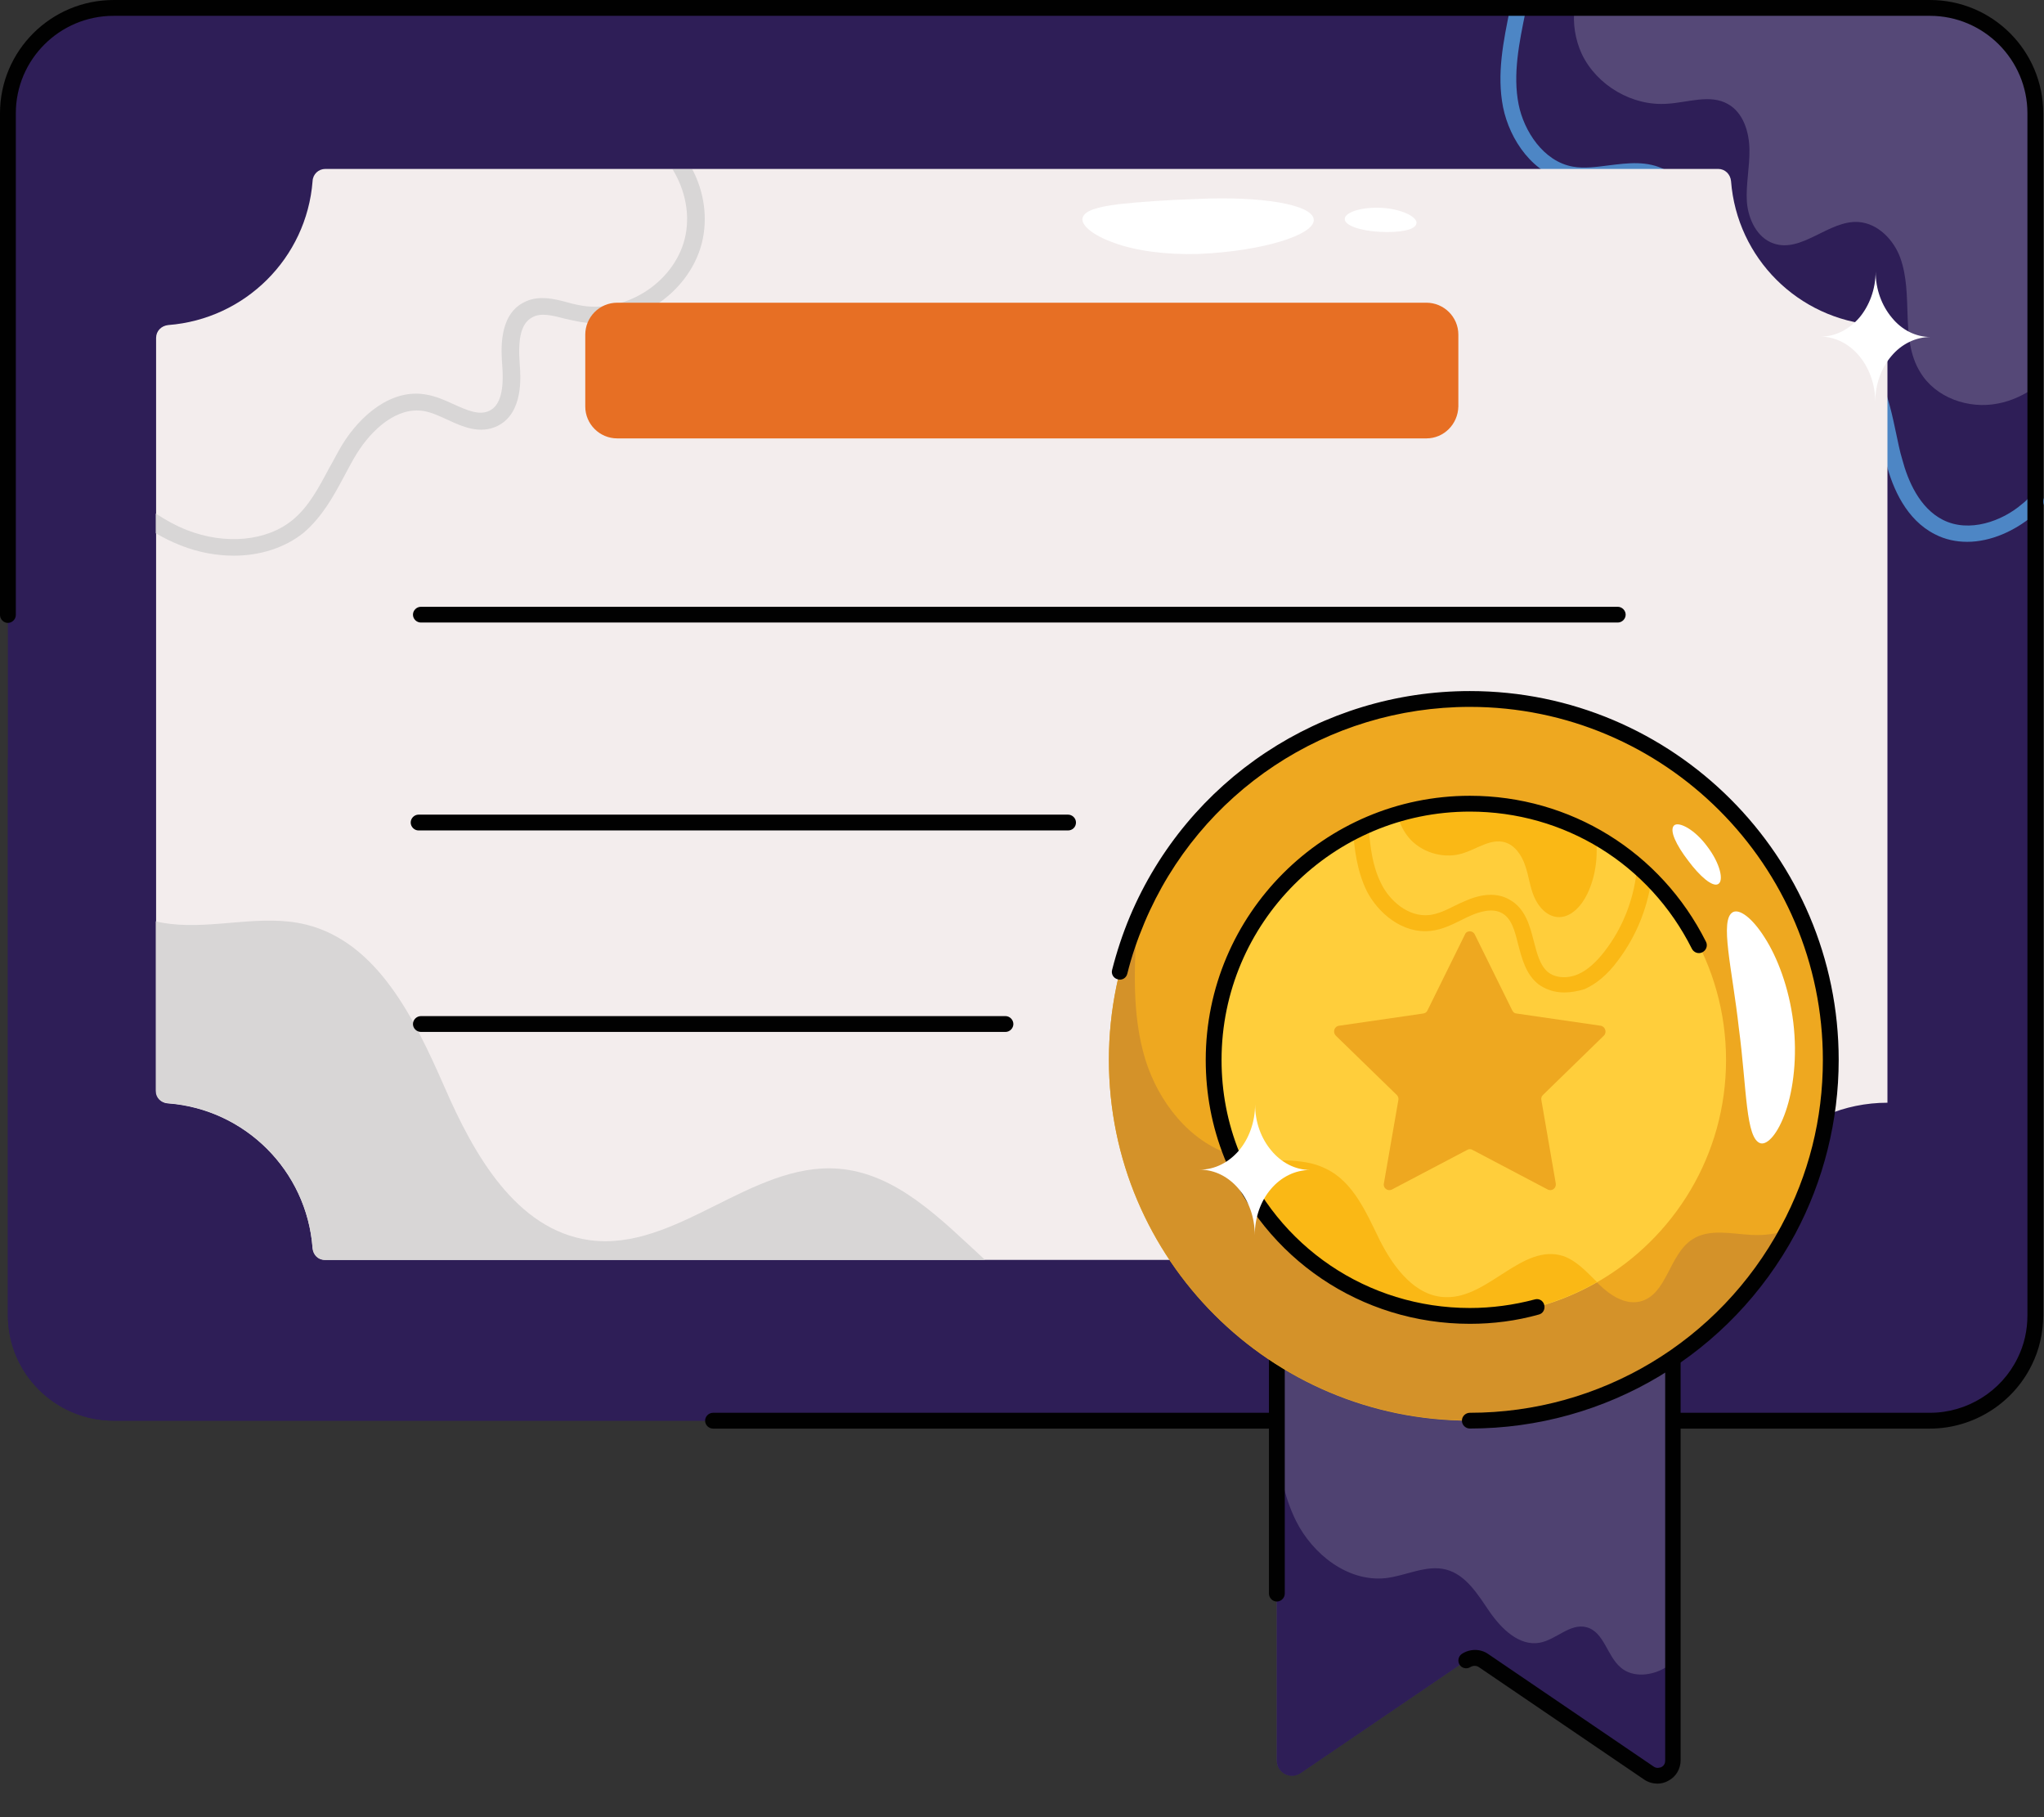 <svg width="27" height="24" viewBox="0 0 27 24" fill="none" xmlns="http://www.w3.org/2000/svg">
<rect x="0" y="0" width="27" height="24" fill="#333333" stroke="none"/>
<path d="M7.974 2.966C7.839 3.166 7.539 3.14 7.313 3.062C7.087 2.984 6.839 2.875 6.621 2.975C6.395 3.079 6.317 3.353 6.286 3.601C6.252 3.845 6.221 4.119 6.034 4.28C5.864 4.428 5.621 4.432 5.399 4.41C5.181 4.384 4.955 4.332 4.742 4.38C4.455 4.445 4.237 4.676 4.081 4.928C3.924 5.176 3.811 5.45 3.628 5.685C3.328 6.068 2.845 6.303 2.358 6.307C2.258 6.307 2.158 6.299 2.062 6.277V4.463C2.062 4.371 2.132 4.302 2.223 4.293C3.237 4.215 4.05 3.41 4.129 2.392C4.133 2.301 4.207 2.231 4.298 2.231H7.813C7.848 2.283 7.879 2.335 7.909 2.392C8.005 2.566 8.087 2.797 7.974 2.966Z" fill="#D8D6D6"/>
<path d="M5.438 12.299C5.238 12.299 5.051 12.395 4.92 12.551C4.785 12.708 4.707 12.925 4.707 13.16C4.707 12.682 4.381 12.294 3.981 12.294C4.181 12.294 4.363 12.199 4.498 12.042C4.629 11.886 4.711 11.668 4.711 11.433C4.711 11.672 4.794 11.886 4.925 12.042C5.051 12.203 5.234 12.299 5.438 12.299Z" fill="white"/>
<path d="M5.877 13.521C5.756 13.521 5.642 13.577 5.564 13.673C5.486 13.769 5.434 13.899 5.434 14.043C5.434 13.755 5.238 13.521 4.994 13.521C5.116 13.521 5.225 13.464 5.307 13.368C5.386 13.273 5.438 13.142 5.438 12.998C5.438 13.142 5.486 13.273 5.569 13.368C5.642 13.464 5.756 13.521 5.877 13.521Z" fill="white"/>
<path d="M26.885 1.497V17.371C26.885 17.589 26.833 17.797 26.742 17.98C26.516 18.441 26.041 18.763 25.489 18.763H1.501C0.731 18.763 0.104 18.141 0.104 17.371V1.497C0.104 0.731 0.731 0.104 1.501 0.104H25.493C26.259 0.104 26.885 0.727 26.885 1.497Z" fill="#2E1E57"/>
<path d="M26.886 1.497V5.112C26.738 5.216 26.572 5.295 26.394 5.329C26.002 5.408 25.563 5.251 25.363 4.912C25.228 4.694 25.206 4.424 25.198 4.168C25.189 3.911 25.189 3.65 25.102 3.406C25.015 3.167 24.806 2.95 24.549 2.932C24.158 2.906 23.801 3.346 23.427 3.215C23.209 3.141 23.092 2.893 23.075 2.663C23.061 2.432 23.114 2.201 23.109 1.971C23.105 1.74 23.027 1.488 22.826 1.375C22.592 1.24 22.3 1.353 22.026 1.37C21.565 1.405 21.095 1.131 20.895 0.714C20.808 0.526 20.773 0.309 20.799 0.104H25.489C26.259 0.104 26.886 0.727 26.886 1.497Z" fill="white" fill-opacity="0.19"/>
<path d="M25.985 7.156C25.841 7.156 25.693 7.126 25.559 7.056C25.18 6.865 25.002 6.447 24.919 6.13C24.884 6.008 24.858 5.886 24.836 5.764C24.789 5.534 24.741 5.316 24.649 5.112C24.536 4.855 24.284 4.55 23.945 4.546C23.788 4.555 23.631 4.611 23.466 4.677C23.24 4.768 23.005 4.868 22.753 4.798C22.387 4.698 22.226 4.315 22.196 4.015C22.178 3.837 22.191 3.659 22.204 3.485C22.213 3.354 22.222 3.232 22.222 3.11C22.213 2.788 22.091 2.532 21.9 2.427C21.721 2.332 21.508 2.358 21.278 2.388C21.104 2.41 20.921 2.436 20.743 2.401C20.251 2.314 19.942 1.844 19.855 1.418C19.768 0.979 19.86 0.539 19.947 0.113C19.96 0.056 20.016 0.017 20.068 0.03C20.125 0.043 20.164 0.096 20.151 0.152V0.157C20.068 0.561 19.981 0.983 20.06 1.379C20.129 1.727 20.386 2.132 20.777 2.201C20.925 2.227 21.082 2.206 21.252 2.184C21.504 2.153 21.761 2.119 22 2.245C22.261 2.384 22.422 2.706 22.431 3.102C22.435 3.237 22.426 3.371 22.413 3.498C22.4 3.667 22.387 3.828 22.404 3.989C22.431 4.242 22.566 4.524 22.809 4.594C22.992 4.642 23.183 4.563 23.388 4.481C23.566 4.407 23.749 4.333 23.945 4.333H23.949C24.388 4.337 24.706 4.707 24.845 5.02C24.945 5.246 24.997 5.486 25.045 5.716C25.071 5.834 25.093 5.956 25.128 6.069C25.202 6.347 25.354 6.708 25.663 6.865C26.011 7.043 26.45 6.882 26.711 6.656C26.751 6.626 26.785 6.591 26.816 6.556C26.855 6.512 26.92 6.508 26.964 6.543C27.007 6.582 27.012 6.647 26.977 6.691C26.938 6.734 26.894 6.773 26.851 6.813C26.616 7.008 26.302 7.156 25.985 7.156Z" fill="#4D86C5"/>
<path d="M26.742 17.98C26.516 18.441 26.041 18.763 25.489 18.763H1.501C0.731 18.763 0.104 18.136 0.104 17.366V10.01C0.144 10.158 0.196 10.306 0.252 10.449C0.57 11.254 1.227 11.976 2.062 12.163V14.417C2.062 14.499 2.127 14.565 2.21 14.569C3.237 14.639 4.059 15.461 4.133 16.492C4.137 16.575 4.202 16.64 4.285 16.64H13.016C13.499 17.075 13.986 17.471 14.609 17.523C15.409 17.593 16.131 17.044 16.814 16.64H19.25C19.729 17.066 20.134 17.64 20.73 17.527C21.113 17.453 21.387 17.101 21.752 16.983C22.544 16.722 23.205 17.584 23.892 18.049C24.728 18.619 25.898 18.528 26.742 17.98Z" fill="#2E1E57"/>
<path d="M25.493 18.868H9.419C9.362 18.868 9.314 18.82 9.314 18.763C9.314 18.707 9.362 18.659 9.419 18.659H25.493C25.985 18.659 26.437 18.376 26.651 17.937C26.738 17.763 26.781 17.571 26.781 17.371V1.497C26.781 0.787 26.202 0.209 25.493 0.209H1.501C0.787 0.209 0.209 0.787 0.209 1.497V8.122C0.209 8.179 0.161 8.227 0.104 8.227C0.048 8.227 0 8.179 0 8.122V1.497C0 0.67 0.674 0 1.501 0H25.493C26.32 0 26.99 0.67 26.99 1.497V17.371C26.99 17.602 26.938 17.828 26.838 18.028C26.59 18.537 26.063 18.868 25.493 18.868Z" fill="#010101"/>
<path d="M24.932 4.463V14.564C23.788 14.564 22.857 15.495 22.857 16.64H4.298C4.207 16.64 4.137 16.57 4.129 16.479C4.05 15.46 3.237 14.651 2.223 14.573C2.132 14.569 2.062 14.495 2.062 14.403V4.463C2.062 4.371 2.132 4.302 2.223 4.293C3.237 4.215 4.05 3.41 4.129 2.392C4.133 2.301 4.207 2.231 4.298 2.231H22.696C22.787 2.231 22.857 2.301 22.866 2.392C22.944 3.41 23.753 4.215 24.771 4.293C24.863 4.302 24.932 4.371 24.932 4.463Z" fill="#F3EDED"/>
<path d="M9.271 3.21C9.092 3.911 8.314 4.394 7.609 4.241C7.561 4.233 7.517 4.22 7.47 4.211C7.3 4.167 7.143 4.124 7.026 4.194C6.887 4.272 6.839 4.459 6.865 4.807C6.878 4.968 6.917 5.455 6.573 5.625C6.343 5.738 6.112 5.638 5.908 5.542C5.803 5.494 5.699 5.446 5.599 5.429C5.242 5.368 4.912 5.673 4.716 5.986C4.655 6.082 4.603 6.186 4.546 6.29C4.403 6.56 4.25 6.834 4.007 7.039C3.763 7.234 3.437 7.339 3.089 7.339C2.858 7.339 2.619 7.295 2.388 7.204C2.275 7.16 2.162 7.104 2.058 7.043V6.782C2.188 6.869 2.323 6.943 2.467 7C2.976 7.2 3.524 7.147 3.863 6.869C4.076 6.695 4.207 6.447 4.346 6.186C4.407 6.082 4.459 5.973 4.524 5.868C4.755 5.494 5.168 5.125 5.634 5.212C5.756 5.233 5.877 5.285 5.99 5.338C6.173 5.42 6.33 5.49 6.465 5.425C6.608 5.355 6.66 5.155 6.634 4.824C6.621 4.646 6.582 4.18 6.904 4.002C7.1 3.889 7.322 3.946 7.513 3.998C7.552 4.011 7.6 4.019 7.639 4.028C8.235 4.154 8.892 3.75 9.044 3.158C9.123 2.845 9.053 2.51 8.884 2.236H9.145C9.301 2.532 9.353 2.88 9.271 3.21Z" fill="#D8D6D6"/>
<path d="M11.072 15.435C11.846 15.496 12.42 16.096 13.012 16.64H4.285C4.202 16.64 4.137 16.575 4.129 16.488C4.055 15.461 3.237 14.643 2.21 14.569C2.127 14.565 2.058 14.499 2.058 14.412V12.168C2.119 12.185 2.184 12.194 2.249 12.202C2.841 12.272 3.459 12.068 4.042 12.211C4.99 12.446 5.477 13.46 5.869 14.351C6.256 15.243 6.817 16.244 7.787 16.379C8.931 16.535 9.919 15.348 11.072 15.435Z" fill="#D8D6D6"/>
<path d="M18.842 5.79H8.153C7.922 5.79 7.731 5.603 7.731 5.368V4.42C7.731 4.189 7.918 3.998 8.153 3.998H18.842C19.072 3.998 19.264 4.185 19.264 4.42V5.368C19.259 5.603 19.072 5.79 18.842 5.79Z" fill="#E76F24"/>
<path d="M21.369 8.222H5.56C5.503 8.222 5.455 8.175 5.455 8.118C5.455 8.062 5.503 8.014 5.56 8.014H21.369C21.426 8.014 21.474 8.062 21.474 8.118C21.474 8.175 21.426 8.222 21.369 8.222Z" fill="#010101"/>
<path d="M14.108 10.968H5.529C5.473 10.968 5.425 10.92 5.425 10.863C5.425 10.807 5.473 10.759 5.529 10.759H14.108C14.165 10.759 14.213 10.807 14.213 10.863C14.213 10.924 14.165 10.968 14.108 10.968Z" fill="#010101"/>
<path d="M22.096 17.668V23.249C22.096 23.41 21.917 23.506 21.782 23.414L19.594 21.927C19.525 21.879 19.438 21.879 19.368 21.927L17.18 23.414C17.045 23.506 16.866 23.41 16.866 23.249V17.668H22.096Z" fill="#4F4271"/>
<path d="M22.096 21.948V23.253C22.096 23.414 21.917 23.51 21.782 23.419L19.594 21.931C19.525 21.883 19.438 21.883 19.368 21.931L17.18 23.419C17.045 23.51 16.866 23.414 16.866 23.253V19.068C16.897 19.421 16.962 19.769 17.119 20.086C17.341 20.53 17.806 20.895 18.302 20.843C18.572 20.813 18.842 20.661 19.103 20.73C19.368 20.8 19.525 21.065 19.677 21.287C19.834 21.513 20.068 21.744 20.338 21.696C20.556 21.657 20.738 21.435 20.956 21.491C21.191 21.552 21.226 21.874 21.413 22.027C21.574 22.162 21.826 22.131 22.004 22.022C22.039 21.992 22.065 21.97 22.096 21.948Z" fill="#2E1E57"/>
<path d="M21.895 23.557C21.835 23.557 21.774 23.54 21.721 23.505L19.533 22.017C19.498 21.996 19.459 21.996 19.424 22.017C19.377 22.048 19.311 22.035 19.281 21.987C19.25 21.939 19.264 21.874 19.311 21.843C19.416 21.774 19.555 21.774 19.655 21.843L21.843 23.331C21.887 23.362 21.926 23.344 21.943 23.34C21.961 23.331 21.996 23.309 21.996 23.253V17.771H16.971V21.047C16.971 21.104 16.923 21.152 16.866 21.152C16.81 21.152 16.762 21.104 16.762 21.047V17.667C16.762 17.61 16.81 17.562 16.866 17.562H22.096C22.152 17.562 22.2 17.61 22.2 17.667V23.248C22.2 23.362 22.139 23.466 22.039 23.518C21.996 23.544 21.943 23.557 21.895 23.557Z" fill="#010101"/>
<path d="M13.282 13.629H5.56C5.503 13.629 5.455 13.581 5.455 13.525C5.455 13.468 5.503 13.42 5.56 13.42H13.282C13.338 13.42 13.386 13.468 13.386 13.525C13.386 13.581 13.338 13.629 13.282 13.629Z" fill="#010101"/>
<path d="M24.184 13.999C24.184 14.813 23.979 15.579 23.618 16.249C22.818 17.75 21.23 18.763 19.416 18.763C16.784 18.763 14.648 16.631 14.648 13.999C14.648 13.343 14.783 12.712 15.022 12.142C15.744 10.432 17.441 9.231 19.416 9.231C22.048 9.231 24.184 11.363 24.184 13.999Z" fill="#EEA820"/>
<path d="M23.618 16.245C22.818 17.746 21.23 18.759 19.416 18.759C16.784 18.759 14.648 16.628 14.648 13.996C14.648 13.339 14.783 12.708 15.022 12.138C14.983 12.756 14.948 13.391 15.126 13.983C15.3 14.553 15.714 15.079 16.27 15.253C16.771 16.497 17.989 17.376 19.412 17.376C20.02 17.376 20.595 17.215 21.091 16.932L21.121 16.963C21.269 17.106 21.465 17.237 21.665 17.189C22.022 17.102 22.044 16.567 22.357 16.367C22.583 16.223 22.874 16.297 23.14 16.31C23.305 16.319 23.466 16.297 23.618 16.245Z" fill="#D49229"/>
<path d="M19.416 18.867C19.359 18.867 19.311 18.82 19.311 18.763C19.311 18.706 19.359 18.659 19.416 18.659C21.139 18.659 22.713 17.715 23.527 16.196C23.892 15.518 24.079 14.778 24.079 13.999C24.079 11.428 21.987 9.336 19.416 9.336C17.537 9.336 15.848 10.454 15.118 12.185C15.026 12.403 14.948 12.629 14.891 12.86C14.878 12.916 14.822 12.951 14.765 12.934C14.709 12.921 14.674 12.864 14.691 12.807C14.752 12.568 14.831 12.329 14.926 12.103C15.688 10.297 17.454 9.127 19.416 9.127C22.104 9.127 24.288 11.311 24.288 13.999C24.288 14.8 24.088 15.596 23.714 16.296C22.861 17.88 21.217 18.867 19.416 18.867Z" fill="#010101"/>
<path d="M22.8 14C22.8 15.257 22.113 16.353 21.095 16.936C20.599 17.219 20.029 17.38 19.416 17.38C17.989 17.38 16.771 16.501 16.275 15.257C16.118 14.866 16.031 14.444 16.031 14C16.031 12.464 17.054 11.163 18.459 10.75C18.763 10.663 19.081 10.615 19.416 10.615C20.016 10.615 20.586 10.776 21.078 11.05C22.104 11.633 22.8 12.734 22.8 14Z" fill="#FFCE3B"/>
<path d="M20.969 11.803C20.891 11.964 20.751 12.125 20.573 12.112C20.43 12.099 20.321 11.977 20.264 11.842C20.208 11.711 20.195 11.568 20.147 11.433C20.103 11.298 20.012 11.163 19.877 11.124C19.69 11.072 19.512 11.211 19.329 11.268C19.09 11.346 18.811 11.272 18.637 11.094C18.546 10.998 18.485 10.876 18.459 10.75C18.763 10.663 19.081 10.615 19.416 10.615C20.016 10.615 20.586 10.776 21.078 11.05C21.113 11.303 21.078 11.572 20.969 11.803Z" fill="#FAB815"/>
<path d="M20.664 13.108C20.534 13.108 20.412 13.068 20.316 12.995C20.155 12.864 20.103 12.659 20.055 12.477C20.008 12.29 19.968 12.129 19.838 12.059C19.712 11.989 19.542 12.042 19.424 12.094C19.385 12.111 19.346 12.129 19.307 12.15C19.181 12.211 19.055 12.277 18.902 12.294C18.52 12.338 18.198 12.05 18.054 11.768C17.924 11.502 17.889 11.207 17.871 10.945C17.867 10.889 17.911 10.837 17.967 10.832C18.024 10.828 18.076 10.871 18.08 10.928C18.098 11.176 18.128 11.441 18.246 11.672C18.354 11.894 18.602 12.116 18.881 12.085C18.994 12.072 19.103 12.02 19.216 11.963C19.255 11.942 19.298 11.924 19.337 11.907C19.572 11.798 19.781 11.789 19.938 11.881C20.147 11.994 20.208 12.225 20.26 12.429C20.303 12.594 20.342 12.751 20.447 12.838C20.543 12.916 20.699 12.929 20.843 12.868C20.965 12.816 21.082 12.712 21.2 12.559C21.43 12.259 21.574 11.898 21.617 11.524C21.617 11.467 21.665 11.424 21.721 11.424C21.778 11.424 21.826 11.476 21.826 11.533C21.778 11.963 21.622 12.355 21.369 12.69C21.234 12.873 21.086 12.995 20.93 13.064C20.843 13.09 20.751 13.108 20.664 13.108Z" fill="#FAB815"/>
<path d="M21.095 16.932C20.599 17.215 20.029 17.376 19.416 17.376C17.989 17.376 16.771 16.497 16.275 15.253C16.327 15.27 16.379 15.283 16.436 15.292C16.797 15.357 17.188 15.27 17.515 15.436C17.88 15.61 18.05 16.023 18.228 16.384C18.411 16.745 18.698 17.128 19.103 17.132C19.664 17.145 20.108 16.419 20.647 16.588C20.825 16.649 20.956 16.797 21.095 16.932Z" fill="#FAB815"/>
<path d="M19.416 17.484C17.98 17.484 16.71 16.623 16.175 15.296C16.009 14.882 15.927 14.447 15.927 13.999C15.927 12.076 17.493 10.51 19.416 10.51C20.743 10.51 21.939 11.25 22.535 12.438C22.561 12.49 22.539 12.551 22.487 12.577C22.435 12.603 22.374 12.581 22.348 12.529C21.787 11.411 20.664 10.719 19.416 10.719C17.606 10.719 16.136 12.19 16.136 13.999C16.136 14.421 16.214 14.83 16.37 15.217C16.871 16.466 18.067 17.275 19.416 17.275C19.707 17.275 19.994 17.236 20.273 17.162C20.329 17.145 20.386 17.179 20.399 17.236C20.412 17.293 20.382 17.349 20.325 17.362C20.029 17.445 19.725 17.484 19.416 17.484Z" fill="#010101"/>
<path d="M19.481 12.342L19.977 13.347C19.99 13.369 20.008 13.386 20.034 13.386L21.143 13.547C21.204 13.556 21.23 13.634 21.186 13.678L20.382 14.461C20.364 14.478 20.355 14.504 20.36 14.526L20.551 15.631C20.56 15.692 20.499 15.74 20.442 15.709L19.451 15.187C19.429 15.174 19.403 15.174 19.381 15.187L18.389 15.709C18.333 15.74 18.267 15.692 18.28 15.631L18.472 14.526C18.476 14.5 18.467 14.478 18.45 14.461L17.645 13.678C17.602 13.634 17.623 13.556 17.689 13.547L18.798 13.386C18.824 13.382 18.846 13.369 18.855 13.347L19.351 12.342C19.372 12.286 19.455 12.286 19.481 12.342Z" fill="#EEA820"/>
<path d="M17.306 15.452C17.106 15.452 16.919 15.548 16.788 15.704C16.653 15.861 16.575 16.079 16.575 16.314C16.575 15.835 16.249 15.448 15.848 15.448C16.049 15.448 16.231 15.352 16.366 15.195C16.497 15.039 16.579 14.821 16.579 14.586C16.579 14.826 16.662 15.039 16.793 15.195C16.923 15.352 17.106 15.452 17.306 15.452Z" fill="white"/>
<path d="M25.502 4.451C25.302 4.451 25.115 4.546 24.984 4.703C24.849 4.86 24.771 5.077 24.771 5.312C24.771 4.834 24.445 4.446 24.045 4.446C24.245 4.446 24.427 4.351 24.562 4.194C24.693 4.037 24.776 3.82 24.776 3.585C24.776 3.824 24.858 4.037 24.989 4.194C25.119 4.355 25.302 4.451 25.502 4.451Z" fill="white"/>
<path d="M17.354 2.906C17.358 3.097 16.706 3.315 15.835 3.354C15.4 3.367 14.992 3.311 14.713 3.206C14.43 3.106 14.278 2.971 14.3 2.88C14.322 2.78 14.504 2.732 14.774 2.697C15.044 2.667 15.405 2.641 15.814 2.628C16.636 2.588 17.354 2.697 17.354 2.906Z" fill="white"/>
<path d="M18.711 2.949C18.698 3.04 18.485 3.075 18.228 3.062C17.976 3.049 17.763 2.98 17.763 2.893C17.763 2.806 17.976 2.732 18.246 2.745C18.515 2.758 18.724 2.866 18.711 2.949Z" fill="white"/>
<path d="M22.892 12.046C22.979 12.003 23.144 12.12 23.309 12.381C23.475 12.638 23.631 13.038 23.688 13.499C23.744 13.961 23.688 14.391 23.588 14.678C23.488 14.97 23.349 15.122 23.257 15.1C23.057 15.044 23.075 14.374 22.97 13.586C22.883 12.799 22.709 12.142 22.892 12.046Z" fill="white"/>
<path d="M22.113 10.902C22.174 10.845 22.387 10.954 22.552 11.18C22.722 11.402 22.774 11.633 22.696 11.676C22.622 11.72 22.452 11.572 22.3 11.367C22.143 11.163 22.048 10.967 22.113 10.902Z" fill="white"/>
</svg>
